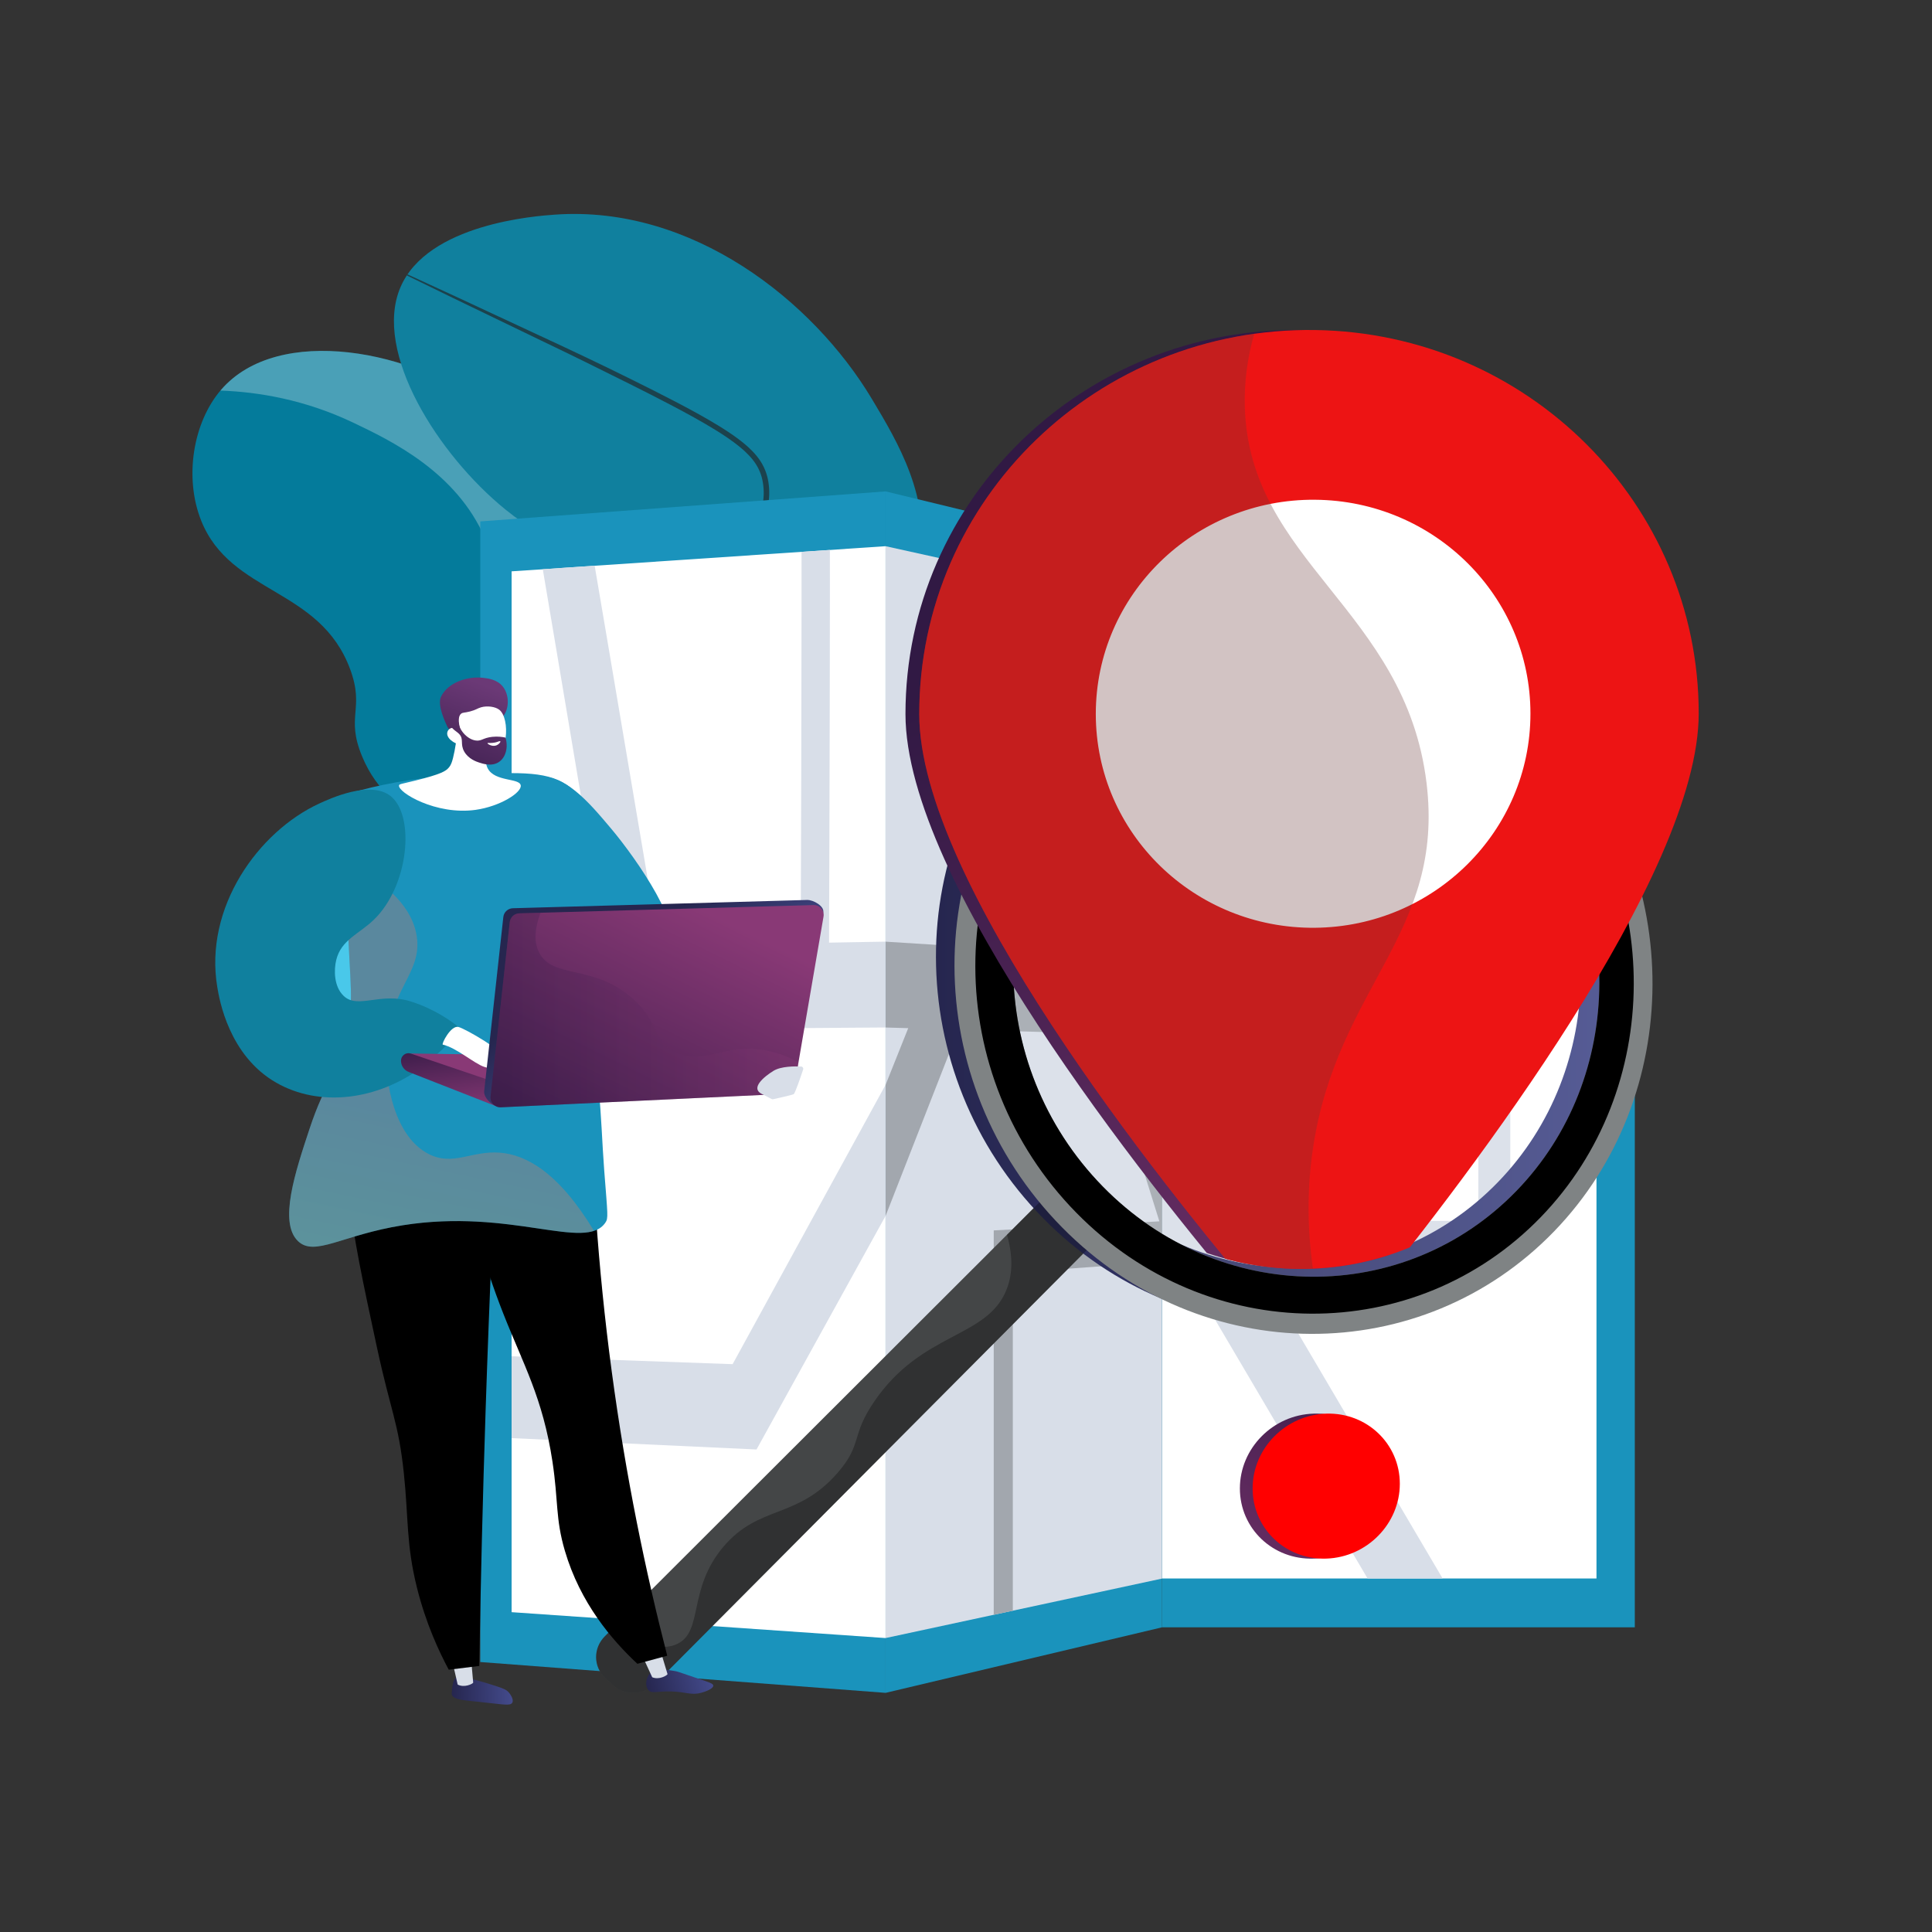 <?xml version="1.0" encoding="UTF-8"?>
<svg xmlns="http://www.w3.org/2000/svg" xmlns:xlink="http://www.w3.org/1999/xlink" viewBox="0 0 3710 3710">
  <rect x="0" y="0" width="3710" height="3710" fill="#333333" stroke="none"/>
  <defs>
    <style>
      .cls-1 {
        fill: url(#linear-gradient-12);
      }

      .cls-1, .cls-2, .cls-3, .cls-4, .cls-5, .cls-6, .cls-7, .cls-8, .cls-9, .cls-10, .cls-11, .cls-12, .cls-13, .cls-14, .cls-15, .cls-16, .cls-17, .cls-18, .cls-19, .cls-20, .cls-21, .cls-22, .cls-23, .cls-24, .cls-25, .cls-26, .cls-27, .cls-28, .cls-29, .cls-30, .cls-31, .cls-32 {
        stroke-width: 0px;
      }

      .cls-33, .cls-13 {
        fill: #10809e;
      }

      .cls-34, .cls-15, .cls-16, .cls-22 {
        fill: #fff;
      }

      .cls-2 {
        fill: url(#linear-gradient);
      }

      .cls-3, .cls-35, .cls-31 {
        fill: #49c8ea;
      }

      .cls-4 {
        fill: url(#linear-gradient-6);
      }

      .cls-5 {
        fill: #ed1414;
      }

      .cls-6, .cls-36 {
        fill: #d8dee8;
      }

      .cls-7 {
        fill: #047b9b;
      }

      .cls-37 {
        isolation: isolate;
      }

      .cls-38 {
        clip-path: url(#clippath-6);
      }

      .cls-9 {
        fill: url(#linear-gradient-5);
      }

      .cls-10 {
        fill: red;
      }

      .cls-11 {
        fill: none;
      }

      .cls-39 {
        clip-path: url(#clippath-7);
      }

      .cls-12 {
        fill: #683737;
      }

      .cls-40 {
        clip-path: url(#clippath-1);
      }

      .cls-41 {
        clip-path: url(#clippath-4);
      }

      .cls-14 {
        fill: url(#linear-gradient-13);
      }

      .cls-16 {
        opacity: .28;
      }

      .cls-16, .cls-31, .cls-32 {
        mix-blend-mode: soft-light;
      }

      .cls-17 {
        fill: url(#linear-gradient-2);
      }

      .cls-42, .cls-21, .cls-26 {
        mix-blend-mode: multiply;
        opacity: .3;
      }

      .cls-18 {
        fill: url(#linear-gradient-7);
      }

      .cls-19 {
        fill: url(#linear-gradient-3);
      }

      .cls-20 {
        fill: #7f8384;
      }

      .cls-43 {
        clip-path: url(#clippath-9);
      }

      .cls-22 {
        opacity: .1;
      }

      .cls-23 {
        fill: url(#linear-gradient-9);
      }

      .cls-24 {
        fill: url(#linear-gradient-8);
      }

      .cls-25 {
        fill: #1a93bc;
      }

      .cls-44 {
        clip-path: url(#clippath-8);
      }

      .cls-26 {
        fill: url(#linear-gradient-11);
      }

      .cls-27 {
        fill: #a2a7ae;
      }

      .cls-28 {
        fill: url(#linear-gradient-10);
      }

      .cls-29 {
        fill: #444647;
      }

      .cls-30 {
        fill: url(#linear-gradient-4);
      }

      .cls-31 {
        opacity: .5;
      }

      .cls-32 {
        fill: #21292b;
        opacity: .7;
      }
    </style>
    <clipPath id="clippath-1">
      <path class="cls-13" d="m1747.95,2464.34c-180.75-45.97-232.08-101.71-240.01-148.49-12.99-76.56,91.18-123.74,77.23-210.99-16.06-100.51-167.66-121.36-162.98-187.44,5.05-71.42,183.52-66.31,220.35-169.13,33.39-93.21-95.35-147.45-94.36-282.84,1.18-161.65,185.53-199.58,217.93-383.6,22.12-125.66-41.91-232.47-92.17-316.29-113.07-188.6-345.37-371.98-608.24-353.4-35.86,2.54-245.13,17.33-296.96,140.04-52.55,124.39,72.89,321.34,201.22,425.72,93.01,75.65,170.97,89.19,175.08,148.75,5.54,80.3-132.41,109.65-145.5,226.67-6.92,61.87,24.81,114.72,56.02,166.7,70.74,117.83,139.73,113.44,149.85,178.73,13.85,89.34-110.94,125.84-138.64,259.51-19.74,95.24,22.57,178.24,46.41,225,92.93,182.31,343.21,286.72,634.78,281.05Z"/>
    </clipPath>
    <clipPath id="clippath-4">
      <path class="cls-3" d="m1644.55,2415.9c-43.67,22.75-114.79,56.13-206.81,82.42-189.51,54.14-515.52,91.85-627.56-54.59-13.77-18-50.16-65.57-45.34-124.32,5.02-61.09,50.12-79.95,43.41-118.14-9.18-52.22-99.01-48.26-188.31-108.2-75.84-50.91-167.1-158.5-158.29-285.07,9.67-138.78,133.89-217.7,147.41-225.98,91.82-56.32,233.32-76.69,321.79-5.55,78.28,62.95,85.61,173.88,90.44,247.09,10.94,165.64-58.34,240.15-8.44,298.15,45.45,52.82,122.53,13.85,177.78,84.32,23.61,30.12,16.87,46.59,53.77,105.52,27.92,44.59,58.07,77.15,70.47,88.71,95.95,89.41,310.65,21.86,329.68,15.65Z"/>
    </clipPath>
    <clipPath id="clippath-6">
      <polygon class="cls-15" points="982.43 3095.83 982.43 1097.12 1700.62 1048.85 1700.62 3145.54 982.43 3095.83"/>
    </clipPath>
    <clipPath id="clippath-7">
      <rect class="cls-15" x="1715.45" y="1680.91" width="1866.3" height="834.18" transform="translate(4746.61 -550.6) rotate(90)"/>
    </clipPath>
    <clipPath id="clippath-8">
      <polygon class="cls-6" points="1700.62 3145.54 1700.62 1048.85 2231.51 1166.13 2231.51 3031.31 1700.62 3145.54"/>
    </clipPath>
    <linearGradient id="linear-gradient" x1="1797.3" y1="1854.47" x2="3137.72" y2="1854.47" gradientUnits="userSpaceOnUse">
      <stop offset="0" stop-color="#26264f"/>
      <stop offset="1" stop-color="#444b8c"/>
    </linearGradient>
    <linearGradient id="linear-gradient-2" x1="2704.28" y1="2577.5" x2="2250.06" y2="3266.94" gradientUnits="userSpaceOnUse">
      <stop offset="0" stop-color="#311944"/>
      <stop offset="1" stop-color="#893976"/>
    </linearGradient>
    <clipPath id="clippath-9">
      <path class="cls-11" d="m2093.79,2263.52c-228.72-233.65-555.64-991.38-320.38-1310.99,375.08-509.56,1165.37-405.36,1444.61-54.54,341.85,429.49-118.67,1156.46-330.29,1374.29-214.75,221.06-569.73,220.28-793.94-8.77Z"/>
    </clipPath>
    <linearGradient id="linear-gradient-3" x1="2391.97" y1="1102.84" x2="3136.01" y2="3019.29" xlink:href="#linear-gradient-2"/>
    <linearGradient id="linear-gradient-4" x1="1315.79" y1="3238.98" x2="1432.54" y2="3238.98" gradientTransform="translate(2205.68 -31.24) rotate(178.34) scale(1 -1)" gradientUnits="userSpaceOnUse">
      <stop offset="0" stop-color="#444b8c"/>
      <stop offset="1" stop-color="#26264f"/>
    </linearGradient>
    <linearGradient id="linear-gradient-5" x1="1733.69" y1="3175.33" x2="1857.74" y2="3175.33" gradientTransform="translate(2192.85 -308.92) rotate(164.63) scale(1 -1)" xlink:href="#linear-gradient-4"/>
    <linearGradient id="linear-gradient-6" x1="726.07" y1="2857.13" x2="874.03" y2="2154.32" gradientUnits="userSpaceOnUse">
      <stop offset="0" stop-color="#ffc444"/>
      <stop offset="1" stop-color="#f36f56"/>
    </linearGradient>
    <linearGradient id="linear-gradient-7" x1="1126.65" y1="2246.39" x2="1063.56" y2="2067.64" xlink:href="#linear-gradient-2"/>
    <linearGradient id="linear-gradient-8" x1="851.05" y1="1987.41" x2="874.18" y2="2147.23" xlink:href="#linear-gradient-2"/>
    <linearGradient id="linear-gradient-9" x1="1309.4" y1="2001.41" x2="1186.4" y2="1826.76" gradientTransform="matrix(1,0,0,1,0,0)" xlink:href="#linear-gradient-4"/>
    <linearGradient id="linear-gradient-10" x1="1073.47" y1="2290.46" x2="1342.64" y2="1743.71" xlink:href="#linear-gradient-2"/>
    <linearGradient id="linear-gradient-11" x1="941.98" y1="1939.54" x2="1533.31" y2="1939.54" xlink:href="#linear-gradient-2"/>
    <linearGradient id="linear-gradient-12" x1="1207.19" y1="1370.32" x2="1118.89" y2="1146.07" gradientTransform="translate(2039.02 162.92) rotate(179.79) scale(1 -1)" gradientUnits="userSpaceOnUse">
      <stop offset="0" stop-color="#311944"/>
      <stop offset="1" stop-color="#6b3976"/>
    </linearGradient>
    <linearGradient id="linear-gradient-13" x1="1180.21" y1="1381.06" x2="1091.83" y2="1156.58" xlink:href="#linear-gradient-12"/>
  </defs>
  <g class="cls-37">
    <g id="Illustration">
      <g>
        <g>
          <g>
            <path class="cls-7" d="m1919.85,2409.17c-534.43,91.77-698.78,20.64-747.3-64.76-28.21-49.65-31.13-128.49-111.61-228.02-67.83-83.88-106.85-78.7-135.91-143.02-50.4-111.56,45.73-174.28,6.56-282.32-42.89-118.3-177.83-97.47-236.32-238.74-32-77.28,5.56-90.31-22.92-167.32-58.06-156.99-229.1-143.35-285.92-284.94-33.08-82.43-16.06-189.07,38.37-251.88,109.16-125.99,370.54-77.67,518.38,39.16,19.04,15.05,162.38,131.61,176.25,304.22,8.37,104.14-36.49,152.71.48,216.11,52.15,89.45,170.25,42.22,222.11,121.69,70.28,107.68-96.42,271.19-16.11,392.37,31.09,46.9,63.95,34.31,95.03,88.17,51.11,88.59-8.45,173.47,3.31,247.21,12.62,79.18,112.33,175.87,495.61,252.08Z"/>
            <path class="cls-16" d="m931.26,1033.4c69.35,160.02-43.7,261.16,37.5,387.38,65.95,102.51,169.94,81.56,198.37,177,27.25,91.47-60.83,135.66-36.74,240.14,19.86,86.12,86.73,86.55,153.52,197.93,67.23,112.11,40.05,179.33,74.58,247.81,37.07,73.52,142.24,142.46,425.3,146.49,42.46-5.74,87.72-12.69,136.05-20.99-383.28-76.21-482.99-172.9-495.61-252.08-11.76-73.73,47.8-158.62-3.3-247.21-31.08-53.86-63.94-41.27-95.03-88.17-80.32-121.18,86.38-284.69,16.11-392.37-51.87-79.47-169.96-32.24-222.11-121.69-36.97-63.41,7.9-111.97-.48-216.11-13.88-172.61-157.21-289.17-176.25-304.22-147.84-116.83-409.21-165.14-518.38-39.16-.53.61-1.02,1.24-1.54,1.85,73,2.59,162.5,17.47,255.18,61.66,71.97,34.32,197.56,94.2,252.83,221.74Z"/>
          </g>
          <g>
            <path class="cls-33" d="m1747.95,2464.34c-180.75-45.97-232.08-101.71-240.01-148.49-12.99-76.56,91.18-123.74,77.23-210.99-16.06-100.51-167.66-121.36-162.98-187.44,5.05-71.42,183.52-66.31,220.35-169.13,33.39-93.21-95.35-147.45-94.36-282.84,1.18-161.65,185.53-199.58,217.93-383.6,22.12-125.66-41.91-232.47-92.17-316.29-113.07-188.6-345.37-371.98-608.24-353.4-35.86,2.54-245.13,17.33-296.96,140.04-52.55,124.39,72.89,321.34,201.22,425.72,93.01,75.65,170.97,89.19,175.08,148.75,5.54,80.3-132.41,109.65-145.5,226.67-6.92,61.87,24.81,114.72,56.02,166.7,70.74,117.83,139.73,113.44,149.85,178.73,13.85,89.34-110.94,125.84-138.64,259.51-19.74,95.24,22.57,178.24,46.41,225,92.93,182.31,343.21,286.72,634.78,281.05Z"/>
            <g class="cls-40">
              <path class="cls-32" d="m702.25,489.87c113.78,52.06,227.33,104.69,340.7,157.7,56.78,26.32,113.32,53.11,169.4,80.95,28.06,13.88,56.05,27.91,83.84,42.4,27.78,14.51,55.4,29.39,82.29,45.77,13.43,8.21,26.68,16.82,39.39,26.35,6.4,4.7,12.52,9.84,18.53,15.14,5.9,5.45,11.58,11.21,16.75,17.52,5.13,6.34,9.67,13.28,13.29,20.71,3.63,7.42,6.27,15.33,8.02,23.31,3.25,15.99,3.72,32.63.69,48.69-2.94,16.07-8.99,31.32-16.6,45.43-7.62,14.16-16.92,27.13-26.63,39.62-19.53,24.94-41.31,47.56-62.15,70.77-20.86,23.15-41.06,46.84-57.72,72.79-8.18,13.03-15.67,26.49-21.56,40.62-5.73,14.17-10.26,28.81-12.86,43.84-4.79,30.02-2.95,61.4,6.39,90.38,4.71,14.48,11.42,28.27,19.39,41.36,7.99,13.09,17.35,25.42,26.98,37.65,9.65,12.24,19.68,24.34,28.88,37.27,9.24,12.87,17.67,26.58,23.99,41.39,6.46,14.72,10.66,30.47,12.53,46.42,1.9,15.96,1.74,32.03-.13,47.93-1.92,15.89-5.78,31.62-11.72,46.51-5.97,14.88-13.7,28.98-22.54,42.14-17.48,26.5-39.19,49.45-54.32,76.06-7.6,13.24-13.09,27.52-15.57,42.41-2.33,14.88-1.94,30.27,1,45.2,2.94,14.91,8.35,29.27,15.85,42.56,7.61,13.24,16.95,25.53,27.29,37.03,20.53,23.15,44.52,43.7,64,68.91,9.73,12.54,18.08,26.44,23.74,41.48,5.55,15.08,8.3,31.17,8.3,47.16-.09,15.99-2.79,32.12-8.62,47.08-5.83,14.98-14.46,28.49-22.95,41.56-8.35,13.05-16.67,26.31-18.99,41.18-2.8,14.77.68,30.14,7.57,43.56,7.14,13.41,17.18,25.31,28.53,35.74,11.34,10.48,23.81,19.8,36.78,28.35,26.09,16.94,53.92,31.21,82.4,43.95,28.48,12.78,57.6,24.17,87.01,34.73,29.42,10.53,59.12,20.33,89.05,29.39,59.81,18.27,120.32,34.24,181.08,49.13l-.11.45c-60.9-14.32-121.58-29.72-181.62-47.44-30.04-8.78-59.87-18.32-89.44-28.59-29.57-10.3-58.87-21.44-87.59-34.01-28.73-12.53-56.87-26.62-83.44-43.51-13.22-8.54-25.99-17.88-37.73-28.53-11.75-10.59-22.32-22.82-29.96-37.04-7.42-14.21-11.35-30.96-8.38-47.16,1.11-8.14,4.21-15.78,7.66-23,3.51-7.25,7.82-13.88,11.98-20.55,8.46-13.16,16.68-26.25,22.15-40.53,5.46-14.25,7.93-29.48,7.94-44.76-.09-15.29-2.79-30.47-8.11-44.73-5.45-14.22-13.44-27.42-22.93-39.52-18.97-24.33-42.92-44.67-64.04-68.19-10.62-11.69-20.4-24.38-28.46-38.23-7.95-13.91-13.79-29.14-16.98-44.91-3.18-15.75-3.72-32.1-1.29-48.13,2.57-16.01,8.44-31.4,16.32-45.31,15.81-27.97,37.39-51.08,54.3-76.85,8.57-12.81,15.91-26.32,21.58-40.48,5.62-14.18,9.25-29.09,11.06-44.24,3.49-30.31.6-61.66-11.85-89.49-11.97-28.13-32.26-51.93-51.73-76.44-9.73-12.32-19.37-24.94-27.71-38.54-8.31-13.6-15.42-28.11-20.42-43.39-9.9-30.61-11.89-63.39-6.9-95.07,2.7-15.83,7.43-31.22,13.41-46.04,6.13-14.78,13.87-28.75,22.29-42.21,17.13-26.78,37.67-50.89,58.6-74.22,20.91-23.37,42.54-45.94,61.56-70.32,9.45-12.2,18.41-24.77,25.61-38.2,7.19-13.4,12.76-27.61,15.42-42.34,2.76-14.71,2.27-29.84-.68-44.49-3.03-14.63-9.6-28.06-19.03-39.72-4.73-5.81-10.02-11.24-15.59-16.42-5.7-5.06-11.54-10.02-17.73-14.61-12.28-9.29-25.26-17.8-38.48-25.96-26.48-16.28-53.9-31.21-81.52-45.78-27.63-14.55-55.51-28.68-83.48-42.65l-84.04-41.67c-27.98-13.98-56.29-27.29-84.42-40.94-112.76-54.2-225.34-108.79-337.68-163.95l.19-.42Z"/>
            </g>
          </g>
          <g>
            <path class="cls-35" d="m1644.55,2415.9c-43.67,22.75-114.79,56.13-206.81,82.42-189.51,54.14-515.52,91.85-627.56-54.59-13.77-18-50.16-65.57-45.34-124.32,5.02-61.09,50.12-79.95,43.41-118.14-9.18-52.22-99.01-48.26-188.31-108.2-75.84-50.91-167.1-158.5-158.29-285.07,9.67-138.78,133.89-217.7,147.41-225.98,91.82-56.32,233.32-76.69,321.79-5.55,78.28,62.95,85.61,173.88,90.44,247.09,10.94,165.64-58.34,240.15-8.44,298.15,45.45,52.82,122.53,13.85,177.78,84.32,23.61,30.12,16.87,46.59,53.77,105.52,27.92,44.59,58.07,77.15,70.47,88.71,95.95,89.41,310.65,21.86,329.68,15.65Z"/>
            <g class="cls-41">
              <path class="cls-31" d="m1525.77,2471.02c-90.16,0-179.7-5.89-267.51-17.65-265.55-35.54-295.57-95.03-305.44-114.59-15.34-30.4-12.55-55.95-9.61-83.01,3.31-30.37,6.73-61.78-13.18-105.37-18.16-39.76-41.84-58.23-64.74-76.08-22.35-17.43-45.47-35.46-62.47-73-21.91-48.38-15.27-87.62-8.24-129.16,3.85-22.76,7.83-46.3,7.41-72.67-1.67-104.15-73.52-210.81-213.56-317.02l2.15-2.84c140.96,106.91,213.28,214.5,214.97,319.8.43,26.69-3.58,50.4-7.46,73.32-6.93,40.99-13.49,79.72,7.98,127.1,16.64,36.75,38.39,53.71,61.42,71.66,23.24,18.12,47.27,36.86,65.79,77.41,20.32,44.48,16.69,77.82,13.48,107.23-2.89,26.52-5.62,51.57,9.24,81.02,9.66,19.14,39.05,77.37,302.73,112.66,130.48,17.46,264.81,21.97,399.27,13.4l.23,3.55c-44.2,2.82-88.42,4.23-132.46,4.23Z"/>
            </g>
          </g>
        </g>
        <g>
          <g>
            <polygon class="cls-25" points="1700.62 3250.77 922.27 3191.56 922.27 1001.27 1700.62 943.62 1700.62 3250.77"/>
            <g>
              <polygon class="cls-34" points="982.43 3095.83 982.43 1097.12 1700.62 1048.85 1700.62 3145.54 982.43 3095.83"/>
              <g class="cls-38">
                <path class="cls-6" d="m3831.49,1567.93l-772.34,22.68c-2.57-424.08-4.69-1030.03-.51-1086.26-.21,2.86-1.65,18-9.07,35.09l-102.32-88.51c-10.97,25.49-11.3,46.82-12.19,103.79-.51,32.33-.86,78.74-1.05,137.93-.32,99.07-.2,235.79.36,406.39.94,290.23,2.85,582.15,2.87,585.06l.58,88.19,264.96-4.94v635.3l-499.69-9.51-298.55-597.43-410.1,7.3,550.81-996.98-87.12-106.44-605.53,1105.94-260.57,4.64c.37-100.3.97-278.61,1.33-456.18.32-156.84.39-282.41.2-373.21-.36-181.07-1.03-183.14-4.73-194.62l-48.68,42.94c-1.94-6.06-2.37-11.19-2.43-12.16,2.55,37.67,1.41,587.59-.11,994.19l-272.1,4.84c-49.42-292.32-164.96-975.35-168.84-994.22l-90.63,57.51-.22-1.12c4.94,26.41,107.06,633.7,175.27,1040.06l9.82,58.49,570.17-4.03-354.23,646.96-695.19-24.81v154.25l741.09,34.39,448.5-811.79,446.53-3.16,208.93,421.83-552.01-10.5v1198.26l57.82,5.52v-1112.92l540.61,13.37,545.19,1100.75,100.36-99.88-498.33-997.23,519.45,12.84v-734.47l561.69-10.47v-187.72Z"/>
              </g>
            </g>
          </g>
          <g>
            <rect class="cls-25" x="2231.51" y="1072.52" width="907.79" height="2052.4" transform="translate(5370.81 4197.44) rotate(180)"/>
            <g>
              <rect class="cls-34" x="1715.45" y="1680.91" width="1866.3" height="834.18" transform="translate(4746.61 -550.6) rotate(90)"/>
              <g class="cls-39">
                <path class="cls-6" d="m3395.75,1682.59h-690.02c-2.41-346.94-4.39-842.73-.48-888.41-.2,2.32-1.54,14.6-8.48,28.02l-96.34-80.65c-10.4,20.12-10.71,37.66-11.56,84.53-.48,26.6-.81,64.81-.99,113.57-.3,81.61-.19,194.28.34,334.88.9,239.18,2.71,479.73,2.72,482.13l.55,72.67h247.33v515.14h-473.14l-296.72-503.66h-426.04l567.25-832.93-87.14-96.11-632.7,929.03h-287.71c.41-89.91,1.09-249.73,1.49-408.89.36-140.57.43-253.12.23-334.52-.41-162.33-1.15-164.24-5.31-174.81l-54.86,34.91c-2.2-5.6-2.68-10.25-2.75-11.12,2.88,34.08,1.6,528.69-.13,894.43h-313.38c-58.14-269.48-195.6-906.18-200.26-923.96l-109.4,46.4-.27-1.06c5.99,24.99,129.09,594.63,210.36,971.42l11.64,53.95h650.4l-398.28,584.82H153.42v146.74h891.36l498.22-731.57h468.31l210.27,356.91h-567.71v1045.9h61.34v-967.84h552.36l521.07,884.47,92.26-88.02-469.21-796.45h488.49v-593.19h495.58v-146.74Z"/>
              </g>
            </g>
          </g>
          <g>
            <polygon class="cls-25" points="2231.51 3124.92 1700.62 3250.77 1700.62 943.62 2231.51 1072.52 2231.51 3124.92"/>
            <g>
              <polygon class="cls-36" points="1700.62 3145.54 1700.62 1048.85 2231.51 1166.13 2231.51 3031.31 1700.62 3145.54"/>
              <g class="cls-44">
                <path class="cls-27" d="m2762.06,1736.57l-297.3-29.71c-1.12-328.02-2.04-796.89-.22-839.52-.09,2.17-.72,13.57-3.95,25.29l-45.4-90.8c-4.96,17.68-5.11,34.43-5.52,79.2-.23,25.41-.39,61.96-.47,108.65-.14,78.13-.09,186.07.16,320.81.43,229.15,1.29,459.61,1.3,461.91l.26,69.6,114.8,7.54v479.41l-225.53,12.34-154.95-505.03-243.55-15.33,318.69-814.52-46.06-109.2-366.61,917.8-188.05-11.84c.28-102.68.74-285.19,1.01-466.94.24-160.51.29-289.03.16-382.03-.28-185.47-.78-187.79-3.61-200.65l-37.62,29.76c-1.52-6.86-1.85-12.3-1.9-13.33,1.99,39.79,1.1,609.3-.09,1030.53l-226.65-14.27c-44.36-330.35-152.34-1133.92-156.08-1157.04l-89.32,33.68-.22-1.4c4.97,32.86,105.09,764.33,169.19,1233.44l9.05,66.24,460.47,13.2-271.79,680.43-687.58,74.24v196.27l725.28-103.18,330.61-844.99,273.22,7.83,112.54,360.36-318.05,17.41v1124.26l36.62-10.95v-1032.07l305.28-22.27,252.77,809.4,41.66-93.18-221.38-721.55,229.98-16.78v-548.24l208.85,13.71v-128.46Z"/>
              </g>
            </g>
          </g>
        </g>
        <g>
          <path class="cls-29" d="m1176.3,3235.34l-14.32-13.45c-22.84-21.45-23.06-57.17-.49-79.71l885.07-883.79,90.23,91.96-878.7,882.89c-22.41,22.51-59.02,23.49-81.79,2.1Z"/>
          <path class="cls-2" d="m2952.22,1390.19c-254.67-280.66-680.39-304.94-949.81-44.05-274.36,265.68-273.07,715.44,1.45,993.98,268.07,272,690.49,270.92,945.06,7.54,250.17-258.83,252.18-683.2,3.3-957.47Zm-870.13,871.58c-228.72-233.65-229.56-609.57-.88-832.24,225.22-219.31,582.53-200.64,797.29,34.51,210.64,230.64,209.15,588.66-2.47,806.5-214.75,221.06-569.73,220.28-793.94-8.77Z"/>
          <path class="cls-21" d="m2046.56,2258.39l-112.85,112.69c13.61,47.87,8.74,82.04-1.37,106.65-38.02,92.59-161.59,79.42-253.13,212.98-45.94,67.02-22.62,81.71-69.91,136.57-78.18,90.71-151.5,61.69-220.18,142.94-69.47,82.18-37.64,162.96-89.13,186.85-22.03,10.22-57.86,9.31-119.99-33.37l-18.51,18.48c-22.57,22.54-22.35,58.26.49,79.71l14.32,13.45c22.77,21.38,59.38,20.41,81.79-2.1l878.7-882.89-90.23-91.96Z"/>
          <path class="cls-22" d="m2924.99,2301.43c-222.06,228.8-589.38,228.31-821.59-8.61-237.04-241.86-237.96-631.23-.97-861.76,233.28-226.92,603.09-207.28,825.18,36.18,217.68,238.63,216.1,608.84-2.61,834.18Z"/>
          <path class="cls-20" d="m2987.81,1406.94c-254.67-280.66-680.39-304.94-949.81-44.05-274.36,265.68-273.07,715.44,1.45,993.98,268.07,272,690.49,270.92,945.06,7.54,250.17-258.83,252.18-683.2,3.3-957.48Zm-870.13,871.58c-228.72-233.65-229.56-609.57-.88-832.24,225.23-219.31,582.53-200.64,797.29,34.51,210.64,230.64,209.15,588.66-2.47,806.5-214.75,221.06-569.73,220.28-793.94-8.77Z"/>
          <path class="cls-8" d="m2961.79,1433.01c-240.6-264.54-642.11-286.76-895.85-40.57-258.13,250.45-257.01,674.01,1.23,936.67,252.52,256.84,651.1,256.49,891.63,8.08,236.6-244.35,238.42-645.33,2.99-904.18Zm-844.1,845.5c-228.72-233.65-229.56-609.57-.88-832.24,225.23-219.31,582.53-200.64,797.29,34.51,210.64,230.64,209.15,588.66-2.47,806.5-214.75,221.06-569.73,220.28-793.94-8.77Z"/>
        </g>
        <g>
          <path class="cls-17" d="m2663.61,2849.34c0,76.63-62.97,140.94-140.9,143.63-78.19,2.7-141.78-57.61-141.78-134.73s63.59-141.44,141.78-143.66c77.92-2.21,140.9,58.13,140.9,134.76Z"/>
          <path class="cls-10" d="m2688.07,2849.34c0,76.63-62.97,140.94-140.9,143.63-78.19,2.7-141.78-57.61-141.78-134.73s63.59-141.44,141.78-143.66c77.92-2.21,140.9,58.13,140.9,134.76Z"/>
        </g>
        <g class="cls-43">
          <g>
            <path class="cls-19" d="m3235.57,1370.05c0,310.11-438.42,884.35-639.48,1131.6-50.29,61.85-144.59,64.24-195.19,4.7-204.38-240.5-662.13-815.34-662.13-1135.14,0-413.33,343.15-743.46,759.92-737.47,409.75,5.89,736.88,335.51,736.88,736.31Z"/>
            <path class="cls-5" d="m3262.03,1370.05c0,310.11-438.42,884.35-639.48,1131.6-50.29,61.85-144.59,64.24-195.19,4.7-204.38-240.5-662.13-815.34-662.13-1135.14,0-413.33,343.15-743.46,759.92-737.47,409.75,5.89,736.88,335.51,736.88,736.31Z"/>
            <path class="cls-15" d="m2938.9,1370.3c0,225.04-184.36,409.17-413.74,411.29-231.56,2.14-420.91-181.7-420.91-410.64s189.35-413.07,420.91-411.3c229.38,1.76,413.74,185.61,413.74,410.65Z"/>
            <g class="cls-42">
              <path class="cls-12" d="m2521.85,2201.51c47.43-308.45,252.62-408.85,217.53-697.95-40.54-333.93-341.68-424.47-348.99-723.73-1.18-48.19,5.5-94.55,18.07-138.85-362.34,50.47-643.23,356.51-643.23,730.23,0,319.8,457.75,894.64,662.13,1135.14,29.79,35.06,74.76,48.62,116.95,41.23-36.28-133.99-37.38-249.16-22.47-346.08Z"/>
            </g>
          </g>
        </g>
        <g>
          <path class="cls-25" d="m1283.36,1822.56c33.92-36.21-59.98-172.26-110.24-231.88-43.91-52.08-89.03-105.61-144.45-98.83-48.65,5.95-96,57.26-98.83,106.44-7.63,132.29,305.3,275.76,353.52,224.27Z"/>
          <path class="cls-30" d="m876.11,3220.59c-6.38,5.19-7.56,18.15-8.33,26.62-.35,3.78-.52,5.68-.09,7.01,3.08,9.75,21.99,10.78,51.65,13.81,46.86,4.79,60.8,8.48,64.47,1.5,3.44-6.53-4.88-17.23-5.82-18.41-5.03-6.34-11.21-8.65-23.16-12.58-22.11-7.28-37.04-11.26-41.57-12.47-28.24-7.54-32.96-8.89-37.15-5.48Z"/>
          <path class="cls-6" d="m903.98,3177.78l4.69,53.4c-1.33,2.58-17.2,10.31-29.81,3.68l-12.05-52.49,37.17-4.59Z"/>
          <path class="cls-9" d="m1247.73,3213.72c-7.65,8.45-9.4,24.01-2.74,31.68,6.54,7.54,16.38,1.88,44.27,2.72,29.88.89,37.68,7.95,57.98,2.35,8.2-2.27,22.69-7.77,22.42-13.62-.19-4.12-7.57-6.25-32.2-14.5-34.97-11.71-34.81-12.35-42.24-13.58-18.65-3.09-37.38-6.19-47.49,4.97Z"/>
          <path class="cls-6" d="m1266.88,3164.99l14.99,49.85c-1.13,2.67-16.37,11.59-29.44,5.94l-22.26-48.38,36.71-7.41Z"/>
          <path class="cls-8" d="m1133.72,2073.21c2.15,167.53,13.58,355.9,41.01,560.55,27.11,202.27,65.1,385.03,106.55,545.74-19.12,5.14-38.24,10.29-57.36,15.43-48.51-45.23-109.7-116.43-139.23-217.05-18.33-62.45-12.22-94.54-23.84-171.36-18.51-122.3-56-186.38-94.75-285.01-34.82-88.62-75.98-218.69-98.05-392.55,88.56-18.59,177.12-37.17,265.67-55.76Z"/>
          <path class="cls-8" d="m961.13,2057.23c-11.7,213.07-21.33,430.11-28.62,650.99-5.47,165.75-9.49,329.4-12.17,490.89-19.53,2.41-39.06,4.82-58.59,7.23-18.87-35.14-43.94-88.86-61.11-157.71-20.86-83.62-16.03-133.28-25.17-219.95-10.26-97.21-25.17-118.38-51.57-241.01-53.59-248.86-80.39-373.29-20.61-450.7,19.41-25.13,80.24-88.16,257.84-79.75Z"/>
          <path class="cls-25" d="m676.48,1521.72c45.74-12.86,112.77-27.9,194.87-32.54,117.09-6.62,175.64-9.93,217.12,17.96,95.82,64.4,21.64,213.04,60.86,581.5,5.6,52.62,6.86,105.61,10.91,158.37,6.72,87.36,8.25,92.1,2.17,100.95-38.12,55.51-180.32-28.22-388.76,4.88-116.62,18.52-169.52,61.18-201.47,30.41-37.26-35.89-5.3-132.41,22.21-215.5,31.58-95.37,51.09-96.6,69.02-168.43,18.74-75.08,7.4-113.73,4.49-232.12-1.4-56.65-1.1-140.95,8.57-245.48Z"/>
          <g class="cls-42">
            <path class="cls-4" d="m959.92,2213.46c-54.48-4.26-89.82,26.54-136.85,2.53-64.48-32.91-85.2-135.32-81.09-207.8,6.24-110.12,69.13-139.15,58.29-210.34-5.86-38.5-33.35-89.61-132.03-141.82-1.32,43.95-1.07,81.41-.33,111.17,2.92,118.39,14.25,157.05-4.49,232.12-17.93,71.83-37.44,73.06-69.02,168.43-27.51,83.09-59.47,179.61-22.21,215.5,31.95,30.77,84.84-11.89,201.47-30.41,179.6-28.52,309.95,29.63,366.99,10.77-68.92-113.89-131.43-146.29-180.73-150.15Z"/>
          </g>
          <path class="cls-13" d="m750.79,1529.28c-38.91-31.97-117.14,4.22-138.05,13.89-116.62,53.94-221.33,199.31-195.39,352.93,3.89,23.04,21.93,130.8,113.18,183.02,82.34,47.11,193.51,35,282.59-31.73,12.17-10.8,24.35-21.6,36.52-32.4,11.98-12.94,23.95-25.89,35.93-38.84-18.83-15.66-50.81-38.25-95.74-52.75-59.23-19.11-102.35,15.18-129.83-10.89-18.97-17.99-19.01-49.77-14.33-69.04,9.44-38.82,43.66-49.74,72.22-77.29,67.11-64.74,79.47-198.62,32.88-236.9Z"/>
          <g>
            <polygon class="cls-18" points="1309.94 2030.78 788.43 2023 927.1 2089.93 1311.27 2064.78 1309.94 2030.78"/>
            <path class="cls-24" d="m770.02,2036.86h0c0,9.76,6.11,18.48,15.28,21.81l166.64,65.33.76-45.29-164.27-55.71c-9.22-2.65-18.4,4.27-18.4,13.86Z"/>
          </g>
          <path class="cls-15" d="m850.32,2006c-3.2-.71,15.59-38.16,30.35-33.84,14.75,4.32,86.91,46.14,93.47,63.36l6.56,17.22s-31.48,2.46-51-4.1c-19.52-6.56-53.35-36.84-79.38-42.64Z"/>
          <g>
            <g>
              <path class="cls-23" d="m966.53,1760.93l-36.76,334.7c-1.27,11.55,14.9,28.75,26.51,28.21l539.27-33.11c8.86-.42,16.24-6.94,17.74-15.69l67.69-323.26c2.02-11.76-19.13-23.91-31.06-23.58l-565.12,15.89c-9.44.27-17.23,7.45-18.26,16.84Z"/>
              <path class="cls-28" d="m978.86,1770.69l-36.76,334.71c-1.27,11.55,8.08,21.5,19.69,20.95l546.09-25.85c8.86-.42,16.24-6.94,17.74-15.68l55.79-324.74c2.02-11.77-7.23-22.44-19.16-22.1l-565.12,15.89c-9.44.26-17.23,7.45-18.26,16.83Z"/>
            </g>
            <path class="cls-26" d="m1299.52,2022.07c-47.68-20.21-30.85-58.75-87.16-106.77-74.28-63.35-150-35.88-176.5-84.98-8.25-15.29-12.2-39.09,2.18-77.61l-40.92,1.15c-9.44.26-17.23,7.45-18.26,16.83l-36.76,334.71c-1.27,11.55,8.08,21.5,19.69,20.95l546.09-25.85c8.86-.42,16.24-6.94,17.74-15.68l7.7-44.81c-16.57-9.22-36.37-17.6-59.47-22.29-80.12-16.25-119.42,27.62-174.32,4.36Z"/>
          </g>
          <path class="cls-6" d="m1542.28,2053.68c.89-2.7-.99-5.47-3.83-5.62-11.54-.59-38.31-.83-53.09,8.22-19.2,11.76-44.02,33.22-23.12,44.04l19.52,10.11c.9.46,1.87.61,2.86.39,6.94-1.53,36.13-8,39.32-9.61,2.91-1.46,14.04-34.49,18.34-47.54Z"/>
          <g>
            <path class="cls-15" d="m880.1,1361.25c.29,34.71-3.58,62.24-7.25,81.1-4.2,21.6-7.22,27.18-11.08,31.71-5.81,6.82-14.61,12.53-64.36,24.87-27.07,6.71-30.55,6.53-31.15,9.21-2.92,13.1,70.9,57.77,147.15,47,46.67-6.59,89.13-33.21,86.53-47.2-2.62-14.07-49.24-6.52-63.14-31.98-9.67-17.71,1.17-42.85,13.98-63.67-12.4-23.24-58.29-27.8-70.69-51.04Z"/>
            <g>
              <path class="cls-1" d="m966.72,1374.97c11.01-14.63,11.69-40.17-1-56.32-10.92-13.89-28.11-15.87-38.4-17.07-29.82-3.44-67.44,9-80.52,36.45-7.75,16.26,9.02,50.05,11.65,56.13,2.98,6.87,8.37,9.22,13.36,14.42,6.91,7.2,17.74,18.66,35.4,37.81,1.37-5.65,3.46-12.65,6.78-20.23,1.28-2.92,6.4-14.32,14.16-23.77,15.54-18.95,28.14-13.54,38.58-27.41Z"/>
              <path class="cls-15" d="m882.01,1430.28s19.6,32.16,58.63,29.62c34.94-2.27,40.06-80.63,17.74-97.26-7.45-5.55-22.36-7.85-34.48-4.45-7.16,2.01-9.59,4.98-21.35,8.03-10.85,2.82-13.92,1.61-17.19,4.37-4.1,3.45-7.1,11.9-.26,34.81-6.67-6.75-14.67-9.34-20.34-6.66-.9.43-3.3,2.06-4.65,4.53-4.88,8.95,3.29,20.38,21.91,27.01Z"/>
              <path class="cls-14" d="m883.77,1365.9c1.68,1.26-3.47,7.54-3.85,16.44-.75,17.27,16.74,38,34.57,39.76,10.54,1.04,13.44-5.32,30.87-7.16,10.79-1.14,19.78.23,25.43,1.47,5.48,18.94.32,37.83-12.34,46.59-13.63,9.43-31.05,3.71-38.32,1.32-4.87-1.6-20.48-6.7-28.63-21.01-8.5-14.91-.16-23.9-9.91-33.99-4.92-5.09-11.38-7.29-17.67-17.14-1.71-2.68-2.85-5.04-3.54-6.64,9.02-9.55,20.95-21.46,23.39-19.64Z"/>
              <path class="cls-15" d="m958.1,1423.44s-7.55,3.94-20.59,3.21c-.63-.04-1.33.15-1.41.48-.3,1.24,8.07,6.78,15.78,4.62,5.47-1.54,9.73-6.72,9-8.04-.31-.56-1.55-.48-2.77-.27Z"/>
            </g>
          </g>
        </g>
      </g>
    </g>
  </g>
</svg>
